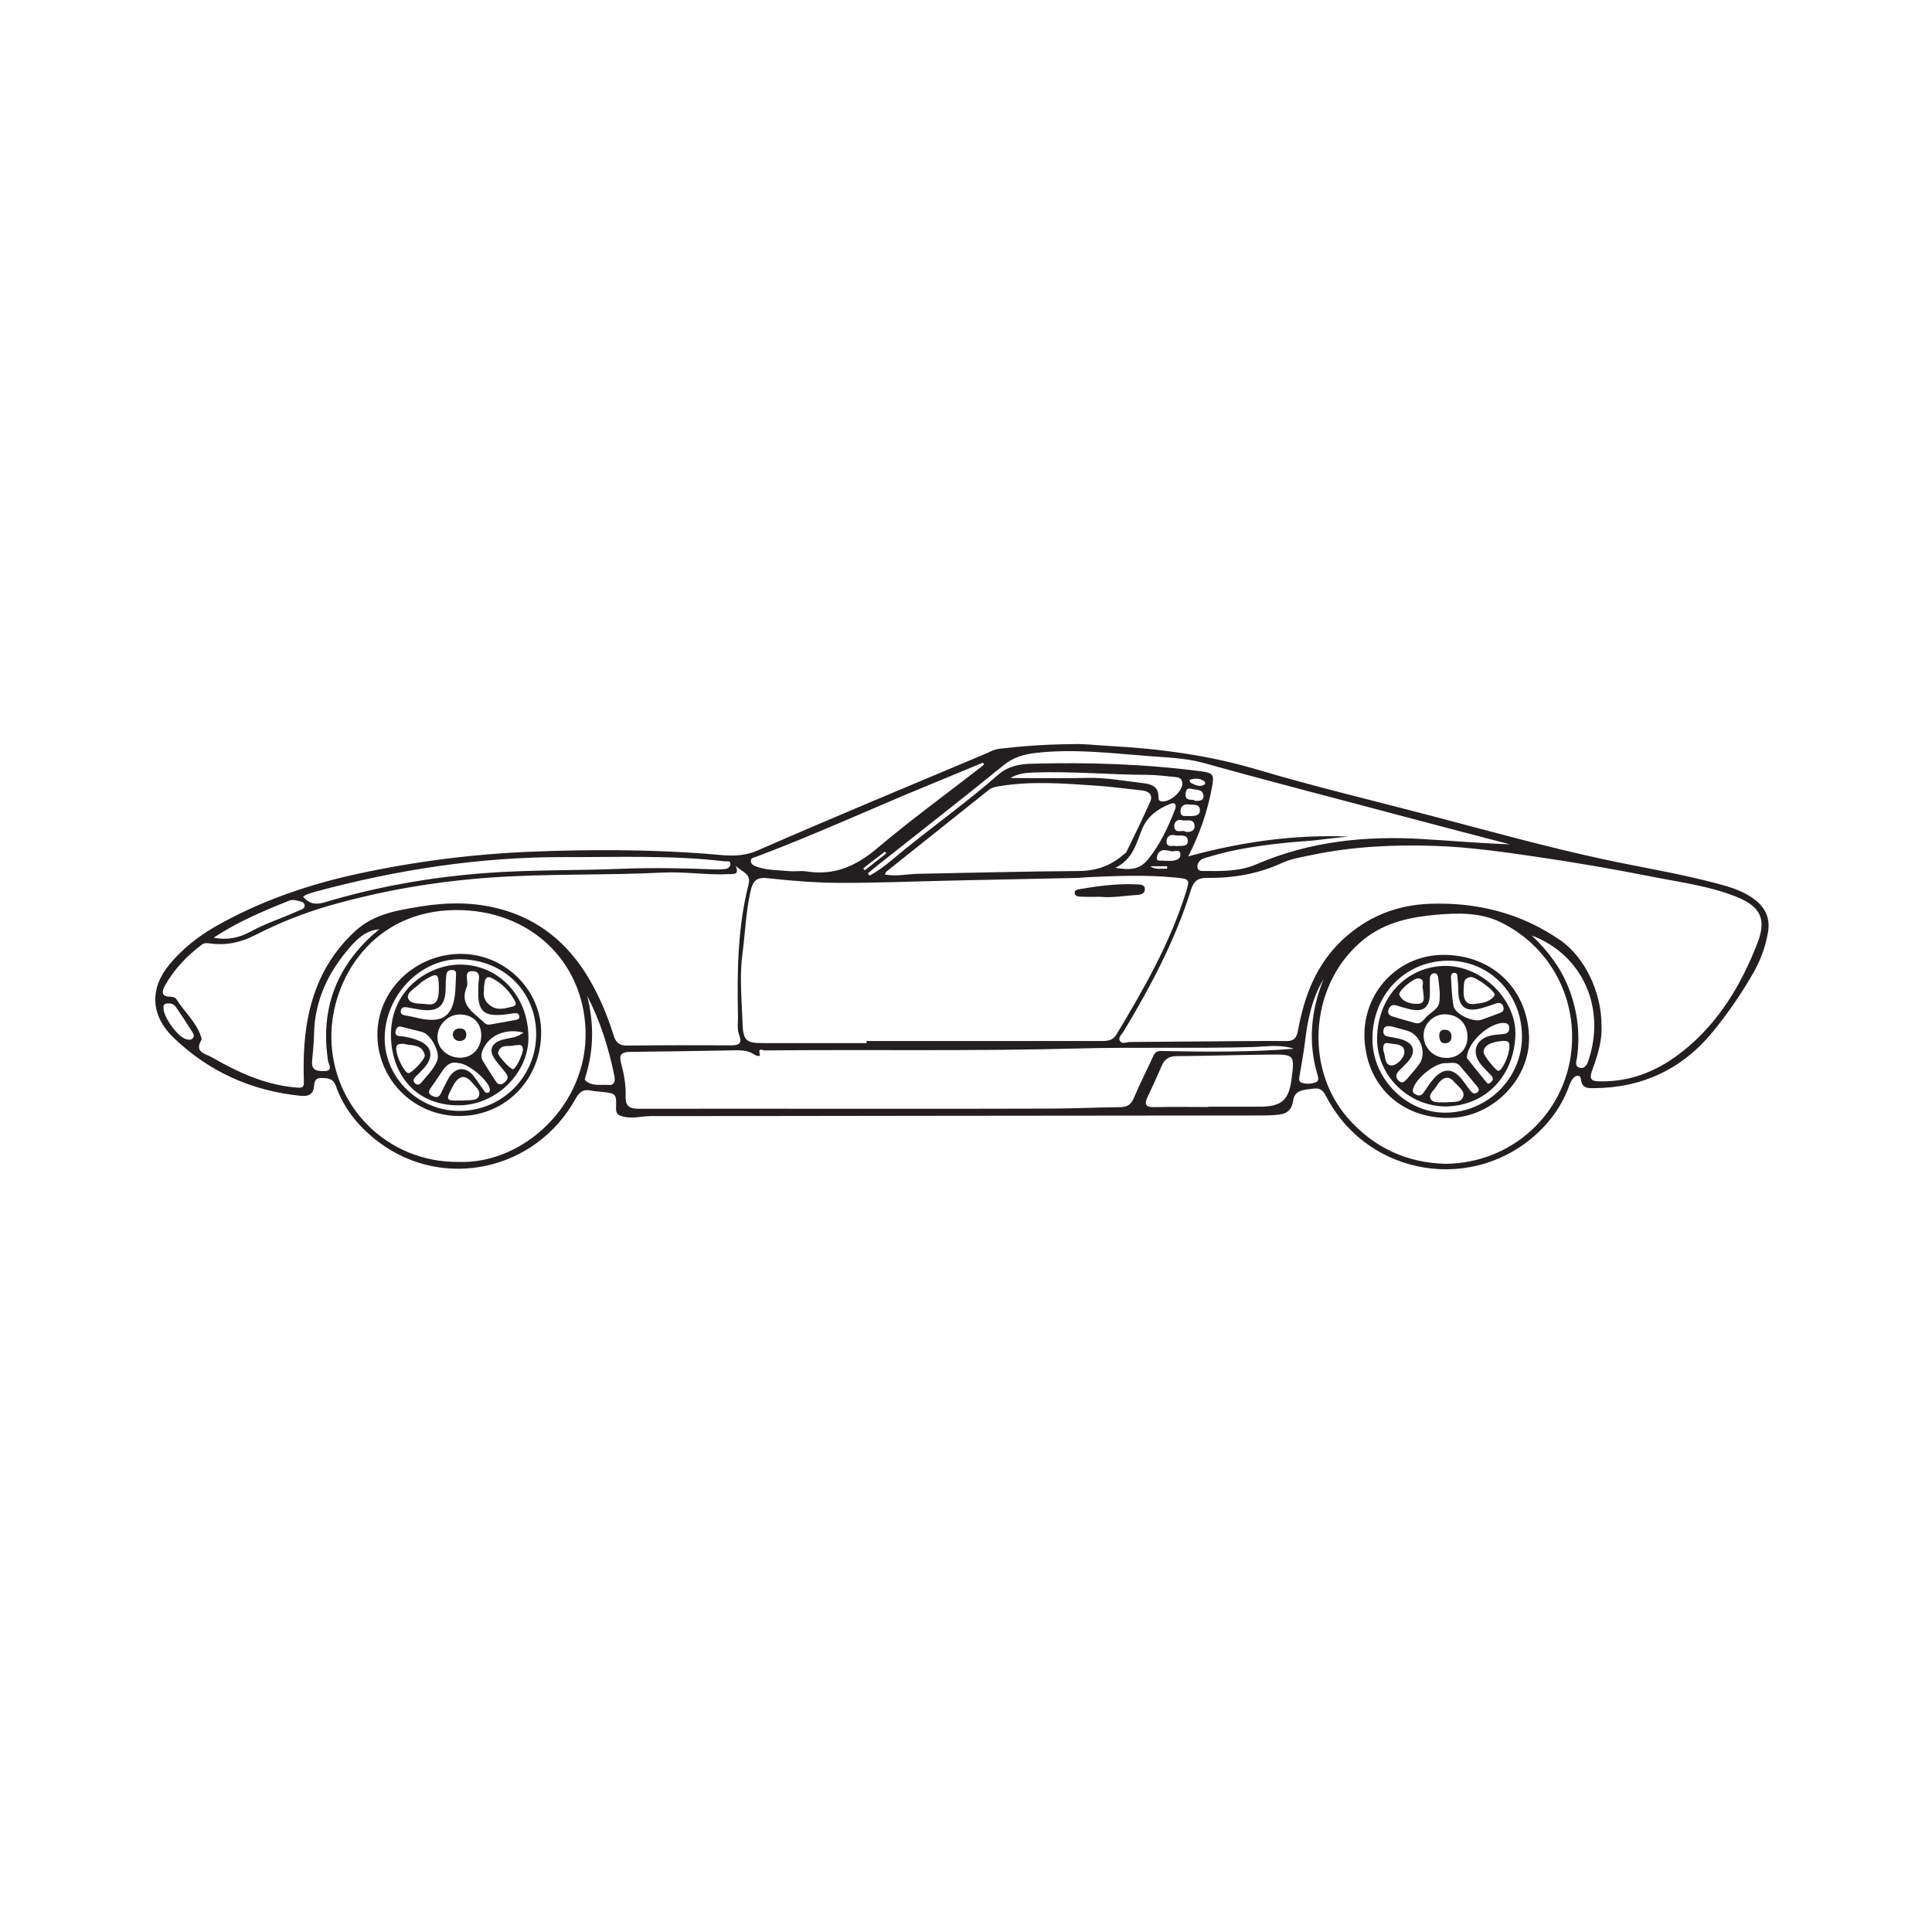 <?xml version="1.0" encoding="UTF-8"?>
<svg xmlns="http://www.w3.org/2000/svg" xmlns:xlink="http://www.w3.org/1999/xlink" width="360pt" height="360pt" viewBox="0 0 360 360" version="1.1">
<g id="surface1">
<path style=" stroke:none;fill-rule:evenodd;fill:rgb(13.73%,12.16%,12.549%);fill-opacity:1;" d="M 165.148 159.012 C 165.066 158.902 164.98 158.793 164.898 158.684 C 163.555 159.715 162.211 160.742 160.871 161.773 C 160.957 161.906 161.039 162.039 161.125 162.176 C 162.465 161.117 163.805 160.066 165.148 159.012 M 214.348 161.41 C 215.328 162.152 216.414 161.77 217.449 161.898 C 217.465 161.734 217.477 161.574 217.492 161.41 Z M 221.871 145.867 C 222.684 146.25 223.508 146.727 224.418 146.207 C 224.652 146.074 224.586 145.699 224.352 145.543 C 223.488 144.969 222.598 145.008 221.625 145.332 C 221.766 145.652 221.789 145.828 221.871 145.867 M 224.254 148.297 C 224.129 146.945 222.848 147.238 221.984 146.988 C 221.164 146.75 220.953 147.309 220.914 147.949 C 220.82 149.508 222.266 148.73 222.668 149.223 C 223.578 149.27 224.336 149.148 224.254 148.297 M 223.578 150.867 C 223.488 149.719 222.309 150.023 221.543 149.902 C 220.598 149.75 219.961 150.262 219.969 151.176 C 219.98 152.426 221.062 151.934 221.652 152.074 C 222.625 152.059 223.664 152.012 223.578 150.867 M 222.59 153.844 C 222.426 152.371 221.059 153.07 220.234 152.832 C 219.359 152.578 218.742 153.215 218.805 153.984 C 218.934 155.562 220.453 154.461 220.922 155 C 222.062 155.148 222.672 154.613 222.59 153.844 M 221.32 156.586 C 221.211 155.285 219.758 155.852 218.902 155.629 C 217.891 155.371 217.309 156.094 217.371 156.895 C 217.461 158.059 218.586 157.426 219.184 157.664 C 220.086 157.547 221.43 157.875 221.32 156.586 M 216.84 158.406 C 215.957 158.48 215.586 159.23 215.566 159.887 C 215.539 160.633 216.352 160.281 216.801 160.379 C 217.051 160.434 217.32 160.398 217.578 160.41 C 218.602 160.453 219.934 160.324 219.957 159.266 C 219.984 157.961 218.508 158.91 217.965 158.535 C 217.484 158.477 217.156 158.379 216.84 158.406 M 34.586 193.602 C 35.031 193.738 35.504 193.867 35.887 193.492 C 36.316 193.07 36.039 192.613 35.801 192.238 C 34.816 190.691 33.812 189.152 32.777 187.637 C 32.367 187.043 31.715 186.895 31.02 187 C 30.516 187.078 30.414 187.434 30.473 187.875 C 30.445 189.48 33.055 193.117 34.586 193.602 M 243.145 194.281 C 242.887 196.371 242.496 198.434 242.152 200.5 C 242.07 200.969 241.953 201.504 242.477 201.711 C 243.355 202.062 244.297 201.98 245.176 201.676 C 245.699 201.492 245.699 200.953 245.555 200.492 C 243.672 194.332 244.25 188.328 246.633 182.434 C 244.41 186.109 243.645 190.172 243.145 194.281 M 46.688 173.594 C 49.531 172.031 52.617 171.066 55.551 169.734 C 56.062 169.5 56.867 169.371 56.762 168.641 C 56.668 167.969 55.867 167.953 55.324 167.809 C 54.898 167.695 54.367 167.637 53.977 167.789 C 49.09 169.73 44.262 171.789 39.812 174.715 C 42.285 175.238 44.586 174.75 46.688 173.594 M 109.125 200.52 C 109.051 200.766 108.914 201.164 109.023 201.273 C 110.281 202.504 111.934 202.039 113.43 202.164 C 114.562 202.262 114.648 201.297 114.484 200.496 C 113.43 195.32 111.875 190.305 109.41 185.559 C 110.68 190.602 110.676 195.57 109.125 200.52 M 213.891 160.16 C 216.184 157.355 217.645 154.152 218.949 150.84 C 219.059 150.559 219.137 150.137 219.004 149.914 C 218.754 149.488 218.293 149.703 217.938 149.844 C 215.723 150.727 213.84 152.109 212.895 154.312 C 211.746 156.988 211.246 160 207.848 161.703 C 210.57 162.184 212.363 162.031 213.891 160.16 M 202.641 144.953 C 206.152 144.871 209.566 145.535 213.02 145.93 C 214.547 146.102 215.895 146.562 215.859 148.512 C 215.852 148.828 215.883 149.168 216.297 149.289 C 217.785 149.727 220.457 147.453 220.309 145.887 C 220.215 144.895 219.48 144.82 218.746 144.758 C 217.113 144.613 215.477 144.387 213.84 144.383 C 206.75 144.359 199.676 143.695 192.582 143.941 C 191.066 143.992 189.598 144.168 188.27 144.98 C 193.059 144.98 197.852 145.062 202.641 144.953 M 65.238 176.469 C 61.191 181.105 58.637 186.371 58.52 192.656 C 58.484 194.359 58.301 196.059 58.156 197.754 C 58.004 199.555 59.227 199.605 60.465 199.578 C 62.164 199.543 61.227 198.305 61.137 197.723 C 59.738 188.75 62.234 181.105 68.785 174.805 C 69.383 174.227 70.043 173.707 70.672 173.16 C 68.234 173.359 66.66 174.844 65.238 176.469 M 292.293 184.086 C 293.93 188.285 294.469 192.574 293.863 197.031 C 293.773 197.703 293.34 198.605 294.266 198.93 C 295.215 199.258 295.68 198.48 295.953 197.688 C 299.297 187.867 294.938 177.934 285.438 174.32 C 288.379 177.148 290.805 180.262 292.293 184.086 M 60.477 168.137 C 70.402 165.168 80.516 163.395 90.871 162.652 C 99.148 162.055 107.426 162.219 115.695 161.891 C 121.617 161.652 127.516 161.777 133.422 162.008 C 134.008 162.031 134.605 161.992 135.188 161.91 C 135.684 161.84 136.102 161.461 136.105 161 C 136.117 160.285 135.445 160.547 135.051 160.5 C 125.16 159.32 115.219 159.734 105.297 159.707 C 89.418 159.656 73.871 162.062 58.57 166.207 C 58.062 166.344 57.566 166.527 57.074 166.711 C 56.902 166.777 56.754 166.918 56.469 167.105 C 57.672 168.48 58.922 168.602 60.477 168.137 M 172.797 146.395 C 162.152 150.781 151.684 155.598 140.902 159.648 C 140.484 159.809 139.914 159.793 139.914 160.414 C 139.914 161.055 140.445 161.289 140.941 161.473 C 142.887 162.188 144.957 162.117 146.977 162.316 C 148.086 162.426 149.234 162.211 150.328 162.383 C 155.453 163.184 159.516 161.391 163.43 158.078 C 169.551 152.898 176.055 148.164 182.398 143.238 C 182.734 142.977 183.062 142.703 183.391 142.438 C 183.305 142.332 183.223 142.227 183.137 142.121 C 179.691 143.547 176.246 144.977 172.797 146.395 M 234.812 206.211 C 238.812 206.184 240.152 205 240.652 201.125 C 241.246 196.504 241.246 196.457 236.504 196.512 C 230.727 196.574 224.957 196.746 219.18 196.797 C 217.789 196.812 216.992 197.375 216.465 198.602 C 215.637 200.531 214.773 202.449 213.863 204.344 C 213.195 205.738 213.387 206.348 215.109 206.301 C 218.457 206.211 221.809 206.277 225.16 206.277 L 225.16 206.215 C 228.375 206.215 231.594 206.234 234.812 206.211 M 168.289 158.512 C 174.16 153.734 180.336 149.336 186.027 144.332 C 187.75 142.816 189.93 142.371 192.105 142.312 C 202.707 142.02 213.289 142.344 223.82 143.727 C 226.113 144.027 226.262 144.379 225.828 146.734 C 225.023 151.09 223.617 155.242 221.414 159.57 C 231.418 156.836 241.215 155.484 251.223 155.883 C 249.539 156.09 247.844 156.203 246.164 156.445 C 244.41 156.699 242.625 156.754 240.859 156.922 C 235.551 157.426 230.273 158.121 225.148 159.695 C 224.582 159.867 223.973 159.953 223.559 160.422 C 223.246 160.77 223.039 161.207 223.141 161.691 C 223.262 162.281 223.781 162.297 224.234 162.297 C 227.59 162.324 230.953 162.414 234.137 161.039 C 244.094 156.742 254.527 155.691 265.25 156.352 C 270.617 156.68 275.973 157.129 281.375 157.336 C 274.961 155.656 268.535 153.996 262.129 152.285 C 249.535 148.922 236.91 145.695 224.352 142.184 C 220.848 141.203 217.07 141.133 213.402 140.836 C 206.715 140.305 200.039 139.531 193.309 140.262 C 190.988 140.512 188.934 141.016 187.004 142.586 C 179.25 148.902 171.348 155.043 163.508 161.254 C 162.898 161.734 162.312 162.242 161.715 162.738 C 161.82 162.879 161.926 163.02 162.031 163.156 C 164.348 161.941 166.281 160.145 168.289 158.512 M 171.082 162.82 C 181.07 162.629 191.062 162.367 201.055 162.305 C 204.262 162.281 206.941 161.328 209.309 159.273 C 209.508 159.102 209.789 158.969 209.891 158.75 C 211.391 155.645 212.926 152.555 214.316 149.398 C 214.875 148.129 214.113 147.43 212.816 147.289 C 209.941 146.98 207.074 146.582 204.195 146.391 C 198.164 145.984 192.125 145.496 186.094 146.512 C 185.422 146.625 184.832 146.73 184.297 147.156 C 177.926 152.242 171.547 157.32 165.176 162.402 C 165.082 162.477 165.043 162.621 164.852 162.949 C 167.059 163.367 169.066 162.855 171.082 162.82 M 292.82 195.656 C 293.832 185.469 288.461 176.137 279.594 171.828 C 275.902 170.035 271.746 170.086 267.75 170.438 C 262.961 170.863 258.289 171.781 254.289 174.918 C 244.238 182.793 242.734 198.68 251.117 208.289 C 256.07 213.969 262.266 216.68 269.375 216.859 C 281.648 216.754 291.629 207.613 292.82 195.656 M 109.109 192.02 C 108.715 179.031 98.668 169.5 84.949 169.574 C 69.371 169.656 61.621 182.555 61.746 193.402 C 61.895 206.352 72.359 216.609 85.332 216.504 C 97.508 217.004 109.531 205.836 109.109 192.02 M 233.281 195.109 C 222.488 195.398 211.691 195.078 200.902 195.367 C 181.426 195.895 161.945 195.539 142.469 195.734 C 142.207 195.738 141.172 195.129 141.582 196.461 C 141.75 197 140.84 196.699 140.555 196.5 C 139.262 195.613 137.816 195.695 136.367 195.719 C 130.059 195.824 123.754 195.949 117.445 196.004 C 115.891 196.023 115.266 196.445 115.73 198.121 C 116.293 200.148 116.641 202.254 116.582 204.359 C 116.527 206.324 117.539 206.605 119.168 206.602 C 132.992 206.574 146.816 206.605 160.637 206.605 C 172.352 206.609 184.066 206.617 195.777 206.57 C 200.113 206.551 204.445 206.352 208.781 206.297 C 210.074 206.285 210.77 205.816 211.285 204.578 C 212.398 201.91 213.738 199.34 214.934 196.703 C 215.402 195.676 216.141 195.832 217.051 195.852 C 225.062 196 233.07 196.066 241.07 195.414 C 238.488 194.547 235.867 195.035 233.281 195.109 M 135.887 162.879 C 131.738 163.102 127.621 162.375 123.469 162.59 C 112.832 163.133 102.176 162.766 91.527 163.512 C 81.227 164.234 71.16 165.945 61.273 168.785 C 56.527 170.152 51.938 172 47.535 174.254 C 44.875 175.621 42.105 176.211 39.141 175.797 C 38.598 175.719 38.082 175.656 37.629 176.004 C 34.844 178.117 32.438 180.59 30.734 183.664 C 30.168 184.688 29.961 185.742 31.766 185.723 C 32.129 185.723 32.672 185.867 32.836 186.133 C 34.285 188.469 36.465 190.316 37.391 192.992 C 37.477 193.238 37.645 193.586 37.543 193.75 C 36.129 196.082 38.309 196.34 39.5 197.023 C 44.199 199.727 49.066 202.004 54.559 202.582 C 56.781 202.816 56.656 202.738 56.598 200.523 C 56.344 190.262 58.293 180.703 66.293 173.402 C 69.664 170.328 74.023 169.613 78.328 168.914 C 83.312 168.102 88.293 168.062 93.203 169.379 C 100.426 171.316 105.793 175.762 109.59 182.098 C 111.625 185.488 113.16 189.145 114.336 192.926 C 114.75 194.254 115.418 194.844 116.867 194.828 C 123.316 194.758 129.766 194.75 136.215 194.785 C 137.715 194.793 138.324 194.414 137.734 192.848 C 137.305 191.719 137.539 190.496 137.512 189.32 C 137.34 181.082 137.434 172.859 139.477 164.816 C 140.008 162.734 138.285 162.512 137.09 161.348 C 137.805 163.074 136.727 162.836 135.887 162.879 M 205.305 193.98 C 206.406 193.98 207.371 193.863 208.02 192.785 C 213.074 184.367 217.961 175.871 220.926 166.434 C 221.738 163.848 221.742 163.777 218.961 163.512 C 213.508 162.988 208.047 163.211 202.586 163.453 C 202.062 163.477 201.539 163.57 201.012 163.582 C 193.051 163.754 185.09 163.91 177.129 164.086 C 170.223 164.234 163.316 164.539 156.41 164.508 C 151.945 164.488 147.469 164.129 143.031 163.637 C 140.91 163.398 140.277 164.203 139.859 166.027 C 138.973 169.898 138.863 173.852 138.34 177.762 C 137.766 182.023 138.223 186.281 138.355 190.535 C 138.461 193.938 139 194.379 142.305 194.371 C 148.695 194.363 155.082 194.371 161.465 194.371 C 161.465 194.238 161.465 194.105 161.465 193.973 C 176.078 193.973 190.691 193.969 205.305 193.98 M 296.684 199.418 C 295.984 201.328 296.719 201.48 298.305 201.496 C 304.191 201.562 309.223 199.371 313.707 195.77 C 320.316 190.465 324.496 183.43 327.492 175.668 C 329.203 171.242 328.012 168.914 323.641 167.141 C 318.594 165.094 313.203 164.426 307.926 163.375 C 300.703 161.941 293.434 160.695 286.148 159.629 C 279.973 158.727 273.793 157.844 267.523 157.625 C 259.734 157.355 252.027 157.727 244.387 159.324 C 242.516 159.719 240.605 160.008 238.871 160.809 C 234.418 162.855 229.727 163.641 224.887 163.586 C 223.23 163.57 222.434 164.16 221.934 165.754 C 218.992 175.184 214.402 183.836 209.332 192.254 C 209.008 192.789 208.273 193.324 208.699 193.988 C 209.121 194.637 209.906 194.164 210.539 194.16 C 217.316 194.102 224.094 194.047 230.875 194 C 233.773 193.984 236.668 193.941 239.566 193.988 C 240.992 194.016 241.582 193.543 241.859 192.023 C 243.027 185.656 245.188 179.793 250.117 175.16 C 254.785 170.773 260.289 168.613 266.516 168.406 C 275.277 168.109 283.461 170.148 290.777 175.223 C 295.188 178.285 298.473 184.805 298.41 191.145 C 298.586 193.793 297.703 196.648 296.684 199.418 M 206.758 139.004 C 216.117 139.5 225.301 140.734 234.348 143.422 C 245.008 146.59 255.844 149.16 266.605 151.988 C 277.363 154.812 288.086 157.809 298.961 160.148 C 305.973 161.656 313.066 162.789 320.004 164.645 C 322.496 165.309 324.953 166.055 327.031 167.668 C 329.02 169.211 329.883 171.211 329.438 173.738 C 328.977 176.359 328.105 178.816 326.789 181.137 C 324.57 185.039 322.035 188.73 319.207 192.199 C 313.492 199.203 306.047 202.703 297 202.766 C 295.844 202.773 294.777 202.777 294.586 201.145 C 294.461 200.098 293.582 200.387 293.137 200.918 C 292.688 201.453 292.449 202.18 292.191 202.852 C 291.012 205.922 289.156 208.574 286.824 210.824 C 274.867 222.363 255.273 219.336 247.363 204.762 C 246.785 203.695 246.367 202.617 244.793 202.848 C 243.164 203.082 241.25 202.953 240.953 205.105 C 240.609 207.566 238.922 207.703 237.078 207.793 C 236.555 207.824 236.027 207.852 235.5 207.852 C 214.496 207.875 193.488 207.895 172.48 207.914 C 155.422 207.938 138.367 207.965 121.312 207.969 C 119.605 207.969 117.918 208.496 116.199 208.078 C 115.371 207.879 114.758 207.648 114.793 206.559 C 114.875 203.758 114.832 203.754 112.094 203.445 C 111.441 203.371 110.773 203.355 110.137 203.211 C 108.695 202.895 107.957 203.461 107.234 204.766 C 99.859 218.078 82.75 221.875 70.684 212.898 C 67.023 210.172 64.156 206.754 62.605 202.406 C 62.078 200.914 61.051 200.855 59.809 200.871 C 58.551 200.895 58.613 201.762 58.488 202.641 C 58.281 204.086 57.215 204.312 55.98 204.188 C 46.891 203.266 38.988 199.723 32.379 193.402 C 28.066 189.277 27.805 184.238 31.602 179.672 C 34.027 176.754 37 174.422 40.262 172.57 C 48.633 167.816 57.672 164.742 67.047 162.738 C 77.676 160.465 88.434 159.109 99.32 158.688 C 109.988 158.277 120.633 158.273 131.281 159.059 C 134.57 159.301 137.773 159.961 141.152 158.48 C 155.203 152.328 169.379 146.465 183.512 140.504 C 184.414 140.121 185.262 139.621 186.281 139.508 C 190.664 139.012 195.055 138.684 199.855 138.664 C 201.91 138.562 204.332 138.875 206.758 139.004 "/>
<path style=" stroke:none;fill-rule:evenodd;fill:rgb(13.73%,12.16%,12.549%);fill-opacity:1;" d="M 204.996 167.105 C 207.309 167.336 209.582 166.891 211.879 166.758 C 212.527 166.723 213.316 166.559 213.332 165.727 C 213.348 164.812 212.508 164.82 211.875 164.789 C 208.309 164.613 204.793 165.07 201.289 165.656 C 200.867 165.727 200.234 165.789 200.25 166.359 C 200.262 167.066 200.984 167.055 201.453 167.082 C 202.633 167.152 203.816 167.105 204.996 167.105 "/>
<path style=" stroke:none;fill-rule:evenodd;fill:rgb(13.73%,12.16%,12.549%);fill-opacity:1;" d="M 99.91 192.625 C 99.859 184.656 93.711 178.707 85.57 178.742 C 78.176 178.773 71.727 185.59 71.68 193.41 C 71.641 200.855 78.027 207.047 85.699 207 C 93.617 206.953 99.957 200.539 99.91 192.625 M 70.324 192.938 C 70.223 184.672 77.215 177.797 85.777 177.742 C 93.965 177.691 100.801 184.312 100.836 192.328 C 100.875 201.078 94.273 207.891 85.691 207.953 C 77.262 208.012 70.43 201.336 70.324 192.938 "/>
<path style=" stroke:none;fill-rule:evenodd;fill:rgb(13.73%,12.16%,12.549%);fill-opacity:1;" d="M 255.73 193.695 C 255.777 201.051 262.086 207.375 269.336 207.328 C 277.285 207.281 283.703 200.812 283.598 192.961 C 283.488 185.035 277.461 178.953 269.762 179.012 C 261.746 179.07 255.68 185.418 255.73 193.695 M 268.773 177.93 C 277.797 177.824 284.477 184.008 284.906 192.902 C 285.285 200.844 278.328 208.066 270.281 208.301 C 261.195 208.566 254.492 202.273 254.246 193.242 C 254.02 184.98 260.398 178.027 268.773 177.93 "/>
<path style=" stroke:none;fill-rule:evenodd;fill:rgb(13.73%,12.16%,12.549%);fill-opacity:1;" d="M 92.816 196.137 C 92.672 196.691 95.148 199.301 95.602 199.23 C 96.148 199.145 97.527 196.293 97.434 195.449 C 97.316 194.336 96.512 194.828 95.852 194.781 C 94.832 195.121 93.258 194.418 92.816 196.137 M 86.535 205.059 C 87.496 204.949 88.836 205.168 89.223 204.254 C 89.66 203.23 88.527 202.387 87.871 201.621 C 86.719 200.281 85.688 200.395 84.695 201.852 C 84.512 202.117 84.379 202.422 84.223 202.711 C 83.016 204.973 83.125 205.141 85.746 205.066 C 86.008 205.066 86.273 205.09 86.535 205.059 M 73.824 195.441 C 73.84 196.852 75.371 199.961 76.125 199.957 C 76.781 199.957 79.316 197.25 79.152 196.602 C 78.617 194.445 76.637 194.934 75.305 194.504 C 74.504 194.523 73.816 194.395 73.824 195.441 M 79.398 182.449 C 79.004 182.684 78.598 182.922 78.273 183.238 C 77.398 184.098 75.711 184.941 76.035 185.984 C 76.418 187.211 78.301 186.934 79.551 187.117 C 81.27 187.371 81.824 186.469 81.777 183.863 C 81.734 181.406 81.461 181.242 79.398 182.449 M 82.316 199.711 C 81.648 200.77 80.918 201.781 80.207 202.805 C 79.766 203.43 79.852 203.875 80.566 204.207 C 81.168 204.488 81.707 204.582 82.074 203.879 C 82.586 202.887 83.035 201.859 83.594 200.898 C 84.836 198.773 86.879 198.656 88.348 200.613 C 89.016 201.504 89.609 202.453 90.27 203.352 C 90.465 203.617 90.809 203.777 91.125 203.523 C 91.242 203.426 91.297 203.172 91.285 203 C 91.156 201.434 87.246 198.086 85.379 198.09 C 84.027 197.719 83.082 198.496 82.316 199.711 M 91.57 187.516 C 92.883 188.344 94.258 187.859 95.586 187.539 C 96.395 187.344 96.043 186.719 95.797 186.273 C 94.84 184.566 93.48 183.234 91.773 182.316 C 90.617 181.695 90.215 182.262 90.168 184.609 C 89.984 185.793 90.465 186.82 91.57 187.516 M 73.723 192.105 C 73.543 192.859 74.016 193.035 74.598 193.078 C 75.859 193.172 77.062 193.496 78.215 193.992 C 80.281 194.887 80.789 196.613 79.461 198.457 C 78.891 199.25 78.125 199.906 77.449 200.621 C 77.109 200.98 76.848 201.363 77.293 201.816 C 77.707 202.234 78.172 202.152 78.496 201.75 C 79.566 200.422 80.84 199.23 81.473 197.605 C 82.07 196.066 80.27 192.723 78.66 192.293 C 77.387 191.961 76.109 191.648 74.836 191.328 C 74.16 191.152 73.863 191.512 73.723 192.105 M 89.988 195.562 C 89.633 196.363 89.57 197.055 90.027 197.781 C 90.789 199.004 91.547 200.227 92.34 201.426 C 92.695 201.961 93.172 202.316 93.816 201.832 C 94.441 201.367 94.906 200.809 94.309 200.023 C 93.676 199.188 92.973 198.406 92.348 197.57 C 90.992 195.75 91.449 194.391 93.629 193.734 C 94.855 193.367 96.234 193.461 97.535 192.398 C 94.148 191.562 91.156 192.922 89.988 195.562 M 87.934 180.957 C 86.273 180.988 87.391 182.887 86.98 183.855 C 85.484 187.395 88.414 188.734 90.289 190.609 C 90.602 190.922 90.984 190.961 91.379 190.895 C 92.934 190.625 94.488 190.355 96.039 190.066 C 96.43 189.992 96.863 189.875 96.762 189.344 C 96.68 188.875 96.316 188.738 95.871 188.797 C 95.414 188.859 94.961 188.922 94.504 188.984 C 90.055 189.59 88.871 188.496 89.148 183.906 C 88.984 182.879 90.023 180.914 87.934 180.957 M 84.973 181.812 C 84.988 181.355 85.043 180.836 84.391 180.754 C 83.797 180.68 83.281 180.926 83.195 181.523 C 83.062 182.426 83.047 183.352 83.035 184.27 C 82.996 187.395 81.672 188.566 78.562 188.164 C 77.652 188.051 76.75 187.848 75.84 187.699 C 75.273 187.613 74.75 187.68 74.676 188.398 C 74.613 189.027 75.102 189.129 75.57 189.223 C 76.148 189.336 76.738 189.422 77.309 189.57 C 82.703 190.949 84.77 189.379 84.902 183.41 C 84.914 183.125 84.953 182.473 84.973 181.812 M 85.664 189.031 C 83.465 189.031 81.547 190.957 81.508 193.207 C 81.473 195.305 83.332 197.047 85.652 197.094 C 87.965 197.141 89.672 195.371 89.676 192.93 C 89.68 190.578 88.09 189.035 85.664 189.031 M 72.855 193.371 C 72.543 184.43 79.852 179.762 85.695 179.738 C 92.953 179.707 98.52 185.664 98.465 193.449 C 98.414 200.113 92.305 205.98 85.441 205.961 C 77.379 205.965 73.098 200.199 72.855 193.371 "/>
<path style=" stroke:none;fill-rule:evenodd;fill:rgb(13.73%,12.16%,12.549%);fill-opacity:1;" d="M 259.336 198.527 C 260.277 198.516 261.719 197.133 261.684 195.973 C 261.637 194.422 259.895 194.629 258.746 194.387 C 257.754 194.184 257.711 194.891 257.766 195.75 C 258.191 196.672 257.906 198.539 259.336 198.527 M 264.336 182.312 C 263.367 182.188 260.465 184.73 260.746 185.363 C 261.359 186.727 262.809 187.059 264.055 187.051 C 265.879 187.047 265.156 185.535 265.16 184.383 C 264.766 183.809 265.77 182.5 264.336 182.312 M 280.148 193.953 C 277.816 194.086 276.391 194.859 276.449 196.09 C 276.48 196.719 278.711 199.516 279.195 199.535 C 279.895 199.562 281.246 196.641 281.25 195.094 C 281.312 194.297 281.086 193.902 280.148 193.953 M 272.645 204.348 C 273.016 203.25 271.621 202.363 270.871 201.488 C 270.066 200.555 269.176 200.629 268.344 201.5 C 268.117 201.738 267.898 201.992 267.746 202.277 C 267.301 203.109 266.094 203.879 266.594 204.781 C 267.055 205.609 268.367 205.352 269.449 205.414 C 270.527 205.223 272.203 205.66 272.645 204.348 M 274.684 187.082 C 276.066 186.934 277.648 186.766 278.496 185.465 C 278.875 184.883 274.977 181.898 273.965 182.066 C 272.465 182.309 272.871 183.617 272.723 184.414 C 272.672 185.98 272.969 187.262 274.684 187.082 M 277.055 201.762 C 277.309 202.07 277.66 201.812 277.902 201.574 C 278.305 201.16 278.223 200.766 277.844 200.379 C 277.25 199.766 276.648 199.164 276.094 198.52 C 274.004 196.086 274.914 193.492 278.074 192.902 C 278.844 192.758 279.641 192.77 280.41 192.629 C 281.004 192.523 281.266 192.066 281.23 191.465 C 281.195 190.922 280.895 190.672 280.352 190.621 C 277.723 190.371 273.305 194.23 273.344 197.152 C 274.441 198.527 275.723 200.168 277.055 201.762 M 271.582 182.062 C 271.547 181.652 271.477 181.219 270.938 181.273 C 270.43 181.324 270.344 181.785 270.371 182.172 C 270.492 183.941 270.516 185.738 270.852 187.469 C 271.152 189.004 274.523 190.547 276.035 190.02 C 277.156 189.629 278.262 189.207 279.371 188.797 C 279.906 188.598 280.332 188.332 280.133 187.637 C 279.914 186.898 279.43 186.758 278.758 186.988 C 277.883 187.281 277.016 187.598 276.129 187.844 C 272.988 188.711 271.582 187.613 271.73 184.012 C 271.703 183.633 271.645 182.848 271.582 182.062 M 263.277 202.992 C 263.164 203.488 263.398 203.715 263.77 203.926 C 264.297 204.227 264.797 204.211 265.172 203.711 C 265.723 202.973 266.195 202.172 266.766 201.453 C 268.855 198.805 270.816 198.852 272.734 201.551 C 273.152 202.141 273.59 202.715 274.035 203.289 C 274.352 203.695 274.777 203.902 275.234 203.586 C 275.762 203.223 275.527 202.789 275.211 202.406 C 274.164 201.141 273.121 199.871 272.051 198.625 C 271.277 197.727 270.211 198.164 269.348 198.086 C 267.293 198.086 263.727 201.031 263.277 202.992 M 257.793 191.93 C 257.684 192.535 257.898 192.977 258.531 193.117 C 259.367 193.301 260.223 193.406 261.043 193.637 C 263.492 194.324 263.988 196.012 262.301 197.879 C 261.773 198.465 261.184 198.992 260.641 199.566 C 260.121 200.113 259.973 200.711 260.547 201.309 C 261.215 202.012 261.73 201.559 262.188 201.031 C 262.961 200.133 263.758 199.25 264.449 198.293 C 265.945 196.215 264.664 192.738 262.191 192.051 C 261.113 191.754 260.035 191.457 259.406 191.285 C 258.324 191.07 257.906 191.289 257.793 191.93 M 267.988 182.176 C 267.938 181.789 267.781 181.352 267.297 181.352 C 266.754 181.355 266.461 181.766 266.441 182.258 C 266.398 183.305 266.469 184.359 266.434 185.406 C 266.352 187.691 265.191 188.59 262.938 188.102 C 262.043 187.91 261.16 187.645 260.281 187.375 C 259.52 187.137 259.004 187.336 258.734 188.105 C 258.469 188.867 258.91 189.227 259.531 189.418 C 260.906 189.84 262.293 190.25 263.688 190.617 C 264.934 190.949 265.355 189.766 266.082 189.199 C 268.289 187.469 268.273 187.445 268.281 184.91 C 268.188 184 268.113 183.086 267.988 182.176 M 273.449 193.09 C 273.387 190.633 271.602 188.949 269.117 189 C 267.012 189.047 265.25 190.844 265.266 192.938 C 265.277 195.305 267.172 197.152 269.566 197.133 C 271.887 197.117 273.508 195.426 273.449 193.09 M 256.602 193.406 C 256.715 185.395 262.457 180.07 269.211 179.984 C 276.023 179.895 282.613 186.203 282.371 192.934 C 282.113 200.164 277.219 205.961 269.473 206.176 C 262.398 206.18 256.504 200.355 256.602 193.406 "/>
<path style=" stroke:none;fill-rule:evenodd;fill:rgb(13.73%,12.16%,12.549%);fill-opacity:1;" d="M 84.363 192.824 C 84.484 193.594 84.969 193.984 85.688 193.969 C 86.422 193.957 86.918 193.508 86.895 192.75 C 86.871 191.98 86.352 191.586 85.605 191.637 C 84.906 191.684 84.391 192.031 84.363 192.824 "/>
<path style=" stroke:none;fill-rule:evenodd;fill:rgb(13.73%,12.16%,12.549%);fill-opacity:1;" d="M 268.188 193.094 C 268.25 193.781 268.445 194.426 269.281 194.402 C 270.02 194.379 270.48 193.895 270.469 193.145 C 270.457 192.297 269.949 191.836 269.098 191.875 C 268.359 191.91 268.156 192.434 268.188 193.094 "/>
</g>
</svg>
